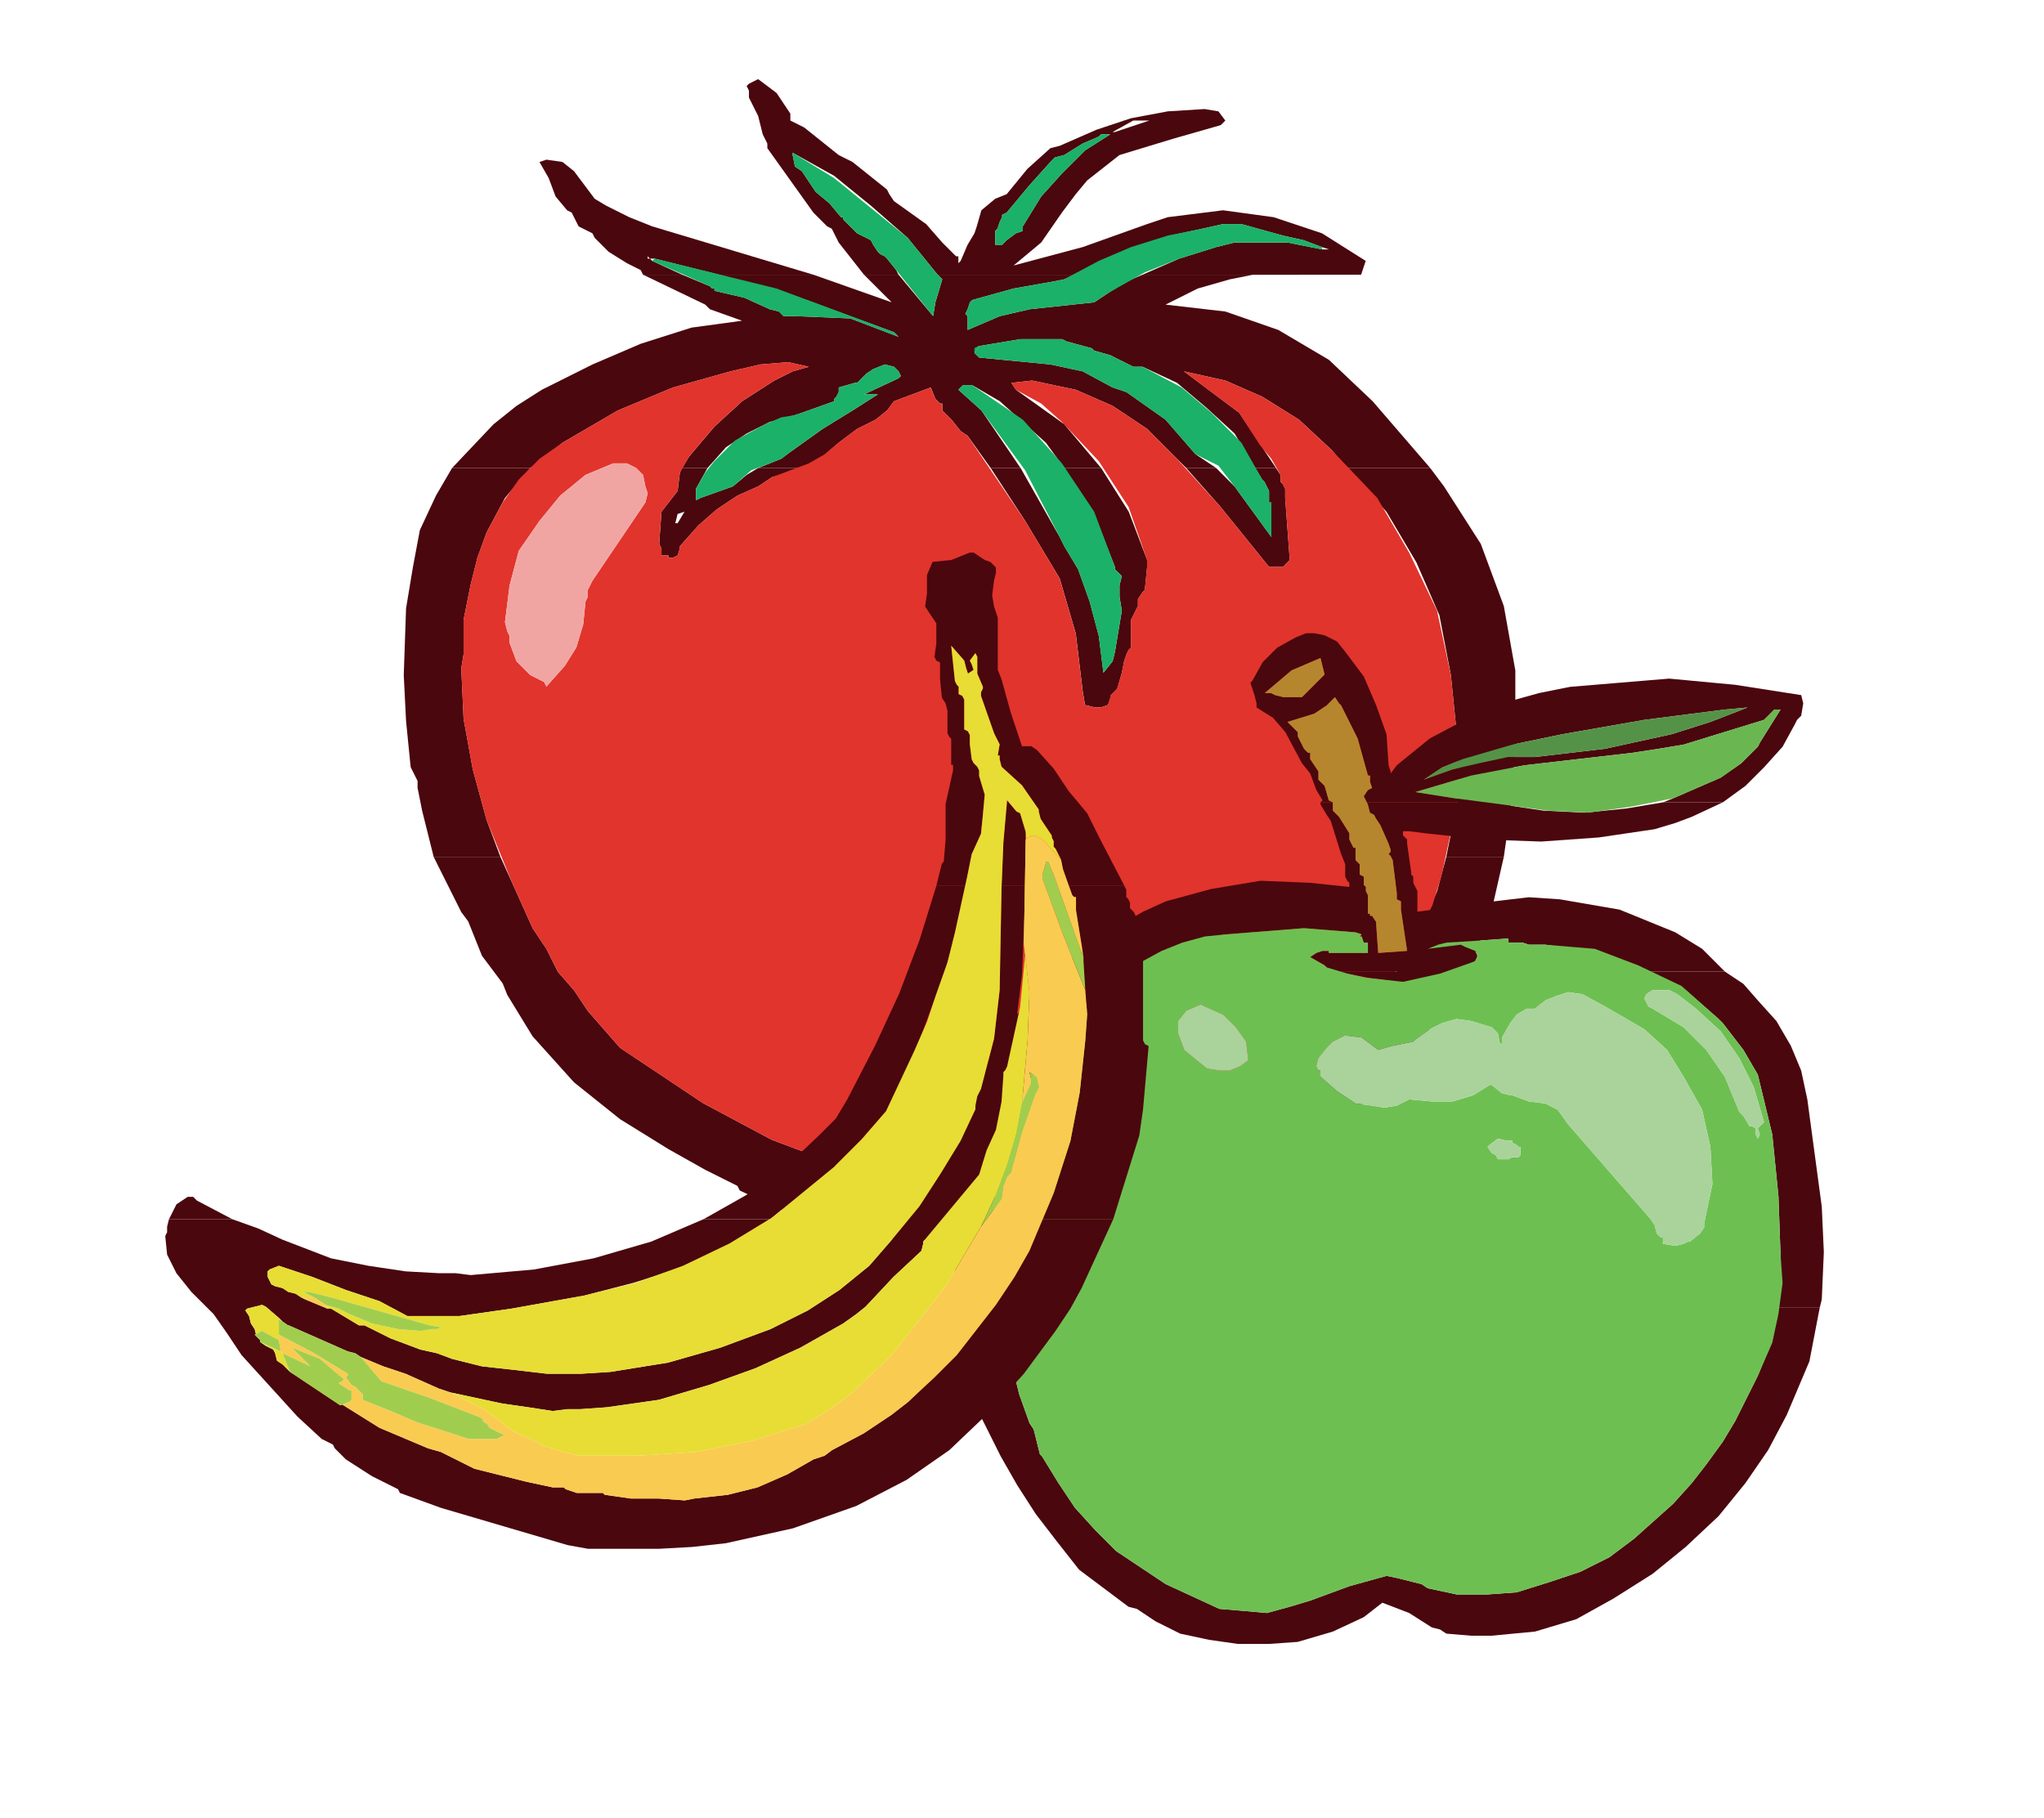 <svg width="399" height="355" viewBox="0 0 399 355" fill="none" xmlns="http://www.w3.org/2000/svg">
<mask id="mask0_746_5400" style="mask-type:luminance" maskUnits="userSpaceOnUse" x="77" y="13" width="222" height="233">
<path d="M77.008 13.651H298.039V245.015H77.008V13.651Z" fill="white"/>
</mask>
<g mask="url(#mask0_746_5400)">
<path fill-rule="evenodd" clip-rule="evenodd" d="M147.992 15.449L151.586 18.145L154.281 22.188V22.637V23.536L156.977 24.884L159.223 26.68L163.716 30.274L166.411 31.622L168.657 33.419L173.15 37.013L173.599 37.912L174.498 39.26L180.787 43.752L183.932 47.346L185.729 49.143L186.627 50.041H187.077V50.491V51.389L187.526 50.94L188.874 47.795L190.221 45.549L190.671 44.201L191.569 41.056L194.265 38.81L196.511 37.912L200.554 32.97L205.047 28.927L206.844 28.477L207.742 30.274L205.945 30.724L205.047 31.622L201.003 36.115L196.511 41.506L195.612 41.955V42.404L195.163 43.303L194.714 44.651L194.265 45.1V46.447V47.795H195.612L196.062 47.346L196.511 46.897L198.308 45.549L199.656 45.1V44.201L203.25 38.361L207.293 33.868L211.785 29.376L216.727 26.231L217.176 25.782H217.626L224.364 23.536H221.22L217.176 25.782L216.727 26.231H215.379H214.93L214.481 26.68L211.336 28.028L207.742 30.274L206.844 28.477L214.032 25.333L220.77 23.087L227.958 21.739L235.146 21.29L237.842 21.739L239.189 23.536L238.291 24.434L228.857 27.13L218.524 30.274L212.234 35.216L209.988 37.912L207.293 41.506L203.25 47.346L197.858 51.839L211.336 48.245L223.915 43.752L227.958 42.404L238.74 41.056L248.624 42.404L258.058 45.549L266.594 50.94L266.144 52.288L265.695 53.636H223.016L230.204 50.491L237.392 48.245L240.987 47.346H244.131H251.319L258.058 48.694H259.406L258.058 48.245L254.464 46.897L250.421 45.998L242.334 43.752H238.74L234.697 44.651L228.408 45.998L221.669 48.245L215.829 50.491L209.539 53.636H183.033L177.193 46.447L170.005 40.158L162.817 34.318L154.731 29.825V30.274L155.18 32.521L156.528 33.419L157.426 34.767L159.223 37.462L161.919 39.709L164.165 42.404H164.614V42.853L167.31 45.549L169.107 46.447L170.005 46.897L170.454 47.795L171.353 49.143L171.802 49.592L172.701 50.041L173.15 50.491L174.947 52.737L175.396 53.636H168.657L163.716 47.346L162.817 45.549L162.368 44.651L161.469 44.201L158.774 41.506L149.789 28.927V28.477V28.028L148.89 26.231L147.992 22.637L147.543 21.739L146.195 19.043V17.695L145.746 16.797L146.195 16.348L147.992 15.449Z" fill="#4A070D"/>
<path fill-rule="evenodd" clip-rule="evenodd" d="M106.657 31.174L109.801 31.623L112.048 33.42L116.091 38.811L118.337 40.159L122.83 42.405L127.322 44.202L158.77 53.636H140.35L127.771 50.492H126.424V50.042L127.322 50.941L133.162 53.636H125.525L125.076 52.738L124.177 52.289L122.38 51.39L118.786 49.144L116.091 46.448L115.642 45.55L114.743 45.101L112.946 44.202L112.048 42.405L111.598 41.507L110.7 41.057L108.454 38.362L107.106 34.768L105.309 31.623L106.657 31.174Z" fill="#4A070D"/>
<path fill-rule="evenodd" clip-rule="evenodd" d="M189.783 58.577L189.334 59.026L188.884 60.373L188.435 61.272L188.884 61.721V63.968V64.417L195.174 61.721L201.014 60.373L213.593 59.026L216.289 57.229L219.883 54.983L223.027 53.635H265.706H253.576L246.838 53.185L240.099 54.533L233.809 56.33L227.52 59.475L239.2 60.823L249.533 64.417L259.417 70.257L267.952 78.344L279.184 91.372H263.011L259.866 87.778L253.576 81.938L246.388 77.445L239.2 74.3L231.114 72.503L241.896 80.59L245.49 85.981L249.084 91.372H245.041L240.997 84.633L235.606 79.691L229.766 74.749L223.027 71.605H221.23L216.738 69.359L213.593 68.46L213.144 68.011L208.202 66.663L207.304 66.214H199.217L191.131 67.561L190.232 68.011V68.909L190.681 69.359L191.131 69.808L205.057 71.156L211.347 72.503L217.187 75.648L219.883 76.546L227.52 81.938L233.36 88.676L237.403 91.372H231.563L229.766 89.575L223.926 83.734L217.187 79.242L209.999 76.097L201.463 74.3L197.42 74.749L198.319 76.097L207.753 82.836L214.941 91.372H207.753L204.159 86.43L199.666 82.387L195.174 78.344L189.783 75.199H187.986L187.087 76.097L191.58 80.141L199.217 91.372H193.377L188.884 85.082L187.537 84.184L185.74 81.938L183.943 80.141V79.242V78.793H183.493L182.595 77.894L181.696 75.648L174.508 78.344L173.161 80.141L170.914 81.938L167.32 83.734L163.726 86.43L160.582 89.126L156.988 91.372H148.003L150.249 90.473L152.495 89.575L154.292 88.227L160.582 83.734L166.422 80.141L171.364 76.996H168.668L175.407 73.851L175.856 73.402L175.407 72.503L174.508 71.605L172.711 71.156L170.465 72.054L169.117 72.953L167.32 74.749H166.871L163.726 75.648V76.097V76.546L163.277 77.445L162.828 77.894V78.344L156.538 80.59L155.191 81.039L150.249 82.387L145.756 84.633L141.713 87.329L138.119 91.372H133.177L134.525 89.126L139.467 83.285L144.858 78.344L151.147 74.3L154.741 72.503L157.886 71.605L153.843 70.706L148.452 71.156L142.612 72.503L131.38 75.648L120.598 80.141L109.816 86.43L103.527 91.372H88.252L96.339 82.836L100.831 79.242L105.773 76.097L115.657 71.156L125.091 67.112L134.974 63.968L144.858 62.62L138.568 60.373L137.67 59.475L125.54 53.635H133.177L138.568 55.881L139.018 56.33H139.467V56.779L145.307 58.127L150.249 60.373L152.046 60.823L152.944 61.721H155.191L165.973 62.17L175.407 65.764L174.508 64.866L157.437 58.577L140.365 53.635H158.785L174.059 59.026L168.668 53.635H175.407L182.146 61.721L182.595 59.026L183.943 54.533L183.044 53.635H209.55L207.753 54.533L205.507 54.983L197.869 56.33L189.783 58.577Z" fill="#4A070D"/>
<path fill-rule="evenodd" clip-rule="evenodd" d="M147.995 91.371H156.98L150.691 93.168L147.995 94.965L143.952 96.762L139.909 99.458L136.315 102.602L132.721 106.646V107.095L132.272 108.443L131.373 108.892H130.475V108.443H130.025H129.127V107.095L128.678 106.196L129.127 99.907L132.272 95.864L132.721 92.27L133.17 91.371H138.112L135.866 95.414V96.762V97.661L133.619 99.907L132.272 100.356L131.822 102.153H132.272L133.619 99.907L135.866 97.661L136.764 97.211L143.054 94.965L145.749 92.719L147.995 91.371Z" fill="#4A070D"/>
<path fill-rule="evenodd" clip-rule="evenodd" d="M91.843 114.283L90.495 121.022V125.514V127.761L90.046 130.456L90.495 140.34L92.292 150.223L94.988 160.107L97.683 167.295H84.655L82.409 158.31L81.51 153.817V152.469L81.061 151.571L80.162 149.774L79.264 140.789L78.815 131.804L79.264 118.776L80.612 110.689L81.959 103.501L85.104 96.762L88.249 91.371H103.523L98.582 97.212L94.988 103.95L93.191 108.892L91.843 114.283Z" fill="#4A070D"/>
<path fill-rule="evenodd" clip-rule="evenodd" d="M249.074 91.371L249.973 92.719V94.067L250.422 94.516L250.871 95.414V97.211L251.77 109.341L250.422 110.689H247.726L238.292 99.008L231.553 91.371H237.394L240.988 94.965L248.176 104.849V105.298V104.849V101.255V99.458V98.559V98.11H247.726V95.864L246.828 94.067L246.379 93.617L245.031 91.371H249.074Z" fill="#4A070D"/>
<path fill-rule="evenodd" clip-rule="evenodd" d="M279.179 91.371L281.874 94.965L289.062 106.196L293.555 118.326L295.801 130.905V144.383L294.902 157.86L293.555 167.294H282.323L284.57 156.063V145.281L283.222 131.804L280.976 120.123L276.483 109.79L270.643 99.907L263.006 91.371H279.179Z" fill="#4A070D"/>
<path fill-rule="evenodd" clip-rule="evenodd" d="M207.757 91.371H214.945L220.336 99.907L223.93 109.341V110.689L223.48 115.181L223.031 115.631L222.133 116.978V118.326L220.785 121.022V122.369V126.413L220.336 126.862L219.886 127.76L219.437 129.108L218.988 131.354L218.089 134.499L217.64 134.948L216.742 135.847V136.296L216.292 137.644L214.945 138.093H214.495H213.597L211.8 137.644L211.351 134.948L210.003 123.717L206.858 112.935L200.119 101.704L193.381 91.371H199.221L206.858 104.849L207.757 106.646L210.452 111.138L212.698 117.428L214.495 124.166L215.394 131.354L217.191 129.108L217.64 127.311L218.988 119.225L218.539 116.529V114.283L218.988 112.486L218.089 111.587L217.64 111.138V110.689L213.597 100.356L207.757 91.371Z" fill="#4A070D"/>
<path fill-rule="evenodd" clip-rule="evenodd" d="M282.32 167.295H293.551L291.305 177.178L287.711 187.062L282.769 196.047L276.03 205.032L267.494 214.466L257.162 223.002L252.22 226.147L246.38 229.741L234.25 236.03L223.917 239.175L211.338 240.972L198.759 242.32H186.18L172.703 241.87L159.225 239.175L152.037 236.03L144.4 232.436L143.951 231.538L143.052 231.088L141.255 230.19L137.661 228.393L130.473 224.35L121.039 218.509L116.546 214.915L112.054 211.321L108.011 206.829L103.967 202.336L99.026 194.25L98.127 192.004L96.779 190.207L94.084 186.613L92.287 182.12L91.388 179.874L90.041 178.077L85.997 169.99L84.65 167.295H97.678L99.924 172.237L103.967 181.222L106.663 185.265L108.909 189.757L112.054 193.351L114.749 197.395L121.039 204.583L123.734 206.38L137.212 215.365L150.689 222.553L157.877 225.248L161.471 226.596L164.616 228.393L169.109 229.291H170.456L171.355 229.741L173.152 230.639L187.079 231.987H200.556L214.034 230.19L226.613 226.596L239.641 220.756L250.872 213.568L256.263 209.075L260.756 204.583L269.291 194.699L274.233 187.511L277.378 181.222L280.523 174.034L282.32 167.295Z" fill="#4A070D"/>
<path fill-rule="evenodd" clip-rule="evenodd" d="M155.178 32.518L154.728 30.271V29.822L162.815 34.764L170.003 40.604L177.191 46.444L183.031 53.633L183.93 54.531L182.582 59.023L182.133 61.719L174.945 52.734L173.148 50.488L172.698 50.038L171.8 49.589L171.351 49.14L170.452 47.792L170.003 46.894L169.104 46.444L167.307 45.546L164.612 42.85V42.401H164.163L161.916 39.706L159.221 37.459L157.424 34.764L156.525 33.416L155.178 32.518Z" fill="#1BB168"/>
<path fill-rule="evenodd" clip-rule="evenodd" d="M127.329 50.938L127.778 50.489L151.588 56.33L174.5 64.865L175.398 65.764L165.964 62.17L155.182 61.721H152.936L152.037 60.822L150.24 60.373L145.299 58.127L139.458 56.779V56.33H139.009L138.56 55.88L127.329 50.938Z" fill="#1BB168"/>
<path fill-rule="evenodd" clip-rule="evenodd" d="M153.831 70.707L157.874 71.606L154.729 72.504L151.135 74.301L144.846 78.344L139.455 83.286L134.513 89.126L132.716 92.271L132.267 95.865L129.122 99.908L125.977 98.111L126.426 96.314L125.977 94.966L125.528 92.72L124.18 91.373L122.383 90.474H119.688L114.297 92.72L109.355 96.763L105.312 101.705L101.268 107.546L99.472 114.284L98.573 121.472L99.022 123.269L99.472 124.168V125.516L100.819 129.11L103.515 131.805L105.312 132.704L106.21 133.153L106.659 134.051L110.253 130.008L112.5 126.414L113.847 121.922L114.297 117.429L114.746 116.531V116.081V115.183L115.644 113.386L125.977 98.111L129.122 99.908L128.673 106.198L129.122 107.096V108.444H130.02H130.47V108.893H131.368L132.267 108.444L132.716 107.096V106.647L136.31 102.604L139.904 99.459L143.947 96.763L147.99 94.966L150.686 93.169L157.874 90.474L161.019 88.677L163.714 86.431L167.308 83.735L170.902 81.938L173.148 80.141L174.496 78.344L181.684 75.649L182.583 77.895L183.481 78.793H183.93V79.243V80.141L185.727 81.938L187.524 84.184L188.872 85.083L200.103 101.705L206.842 112.937L209.987 123.719L211.335 134.95L211.784 137.645L213.581 138.095H214.479H214.929L216.276 137.645L216.726 136.298V135.848L217.624 134.95L218.073 134.501L218.972 131.356L219.421 129.11L219.87 127.762L220.32 126.863L220.769 126.414V122.371V121.023L222.117 118.328V116.98L223.015 115.632L223.464 115.183L223.914 110.69V109.343L220.32 99.01L214.479 90.025L207.291 82.388L203.248 78.793L198.306 76.098L197.408 74.75L201.451 74.301L209.987 76.098L217.175 79.243L223.914 83.735L229.754 89.576L238.29 99.01L247.724 110.69H250.419L251.767 109.343L250.869 97.213V95.416L250.419 94.517L249.97 94.068V92.72L248.173 89.576L245.927 86.88L241.884 80.591L231.102 72.504L239.188 74.301L246.376 77.446L253.564 81.938L259.854 87.778L268.839 97.213L275.128 107.995L280.519 119.226L283.215 131.805L284.562 145.283L285.012 151.572L284.113 158.311L281.418 170.89L279.621 176.73L276.476 183.02L269.288 194.7L260.752 204.584L256.26 209.076L250.869 213.569L239.637 220.757L226.609 226.597L214.03 230.191L200.553 231.988H187.075L173.148 230.64L171.351 229.742L170.453 229.292H169.105L164.613 228.394L161.468 226.597L157.874 225.249L150.686 222.554L137.208 215.366L123.731 206.381L121.035 204.584L114.746 197.396L112.05 193.352L108.906 189.758L106.659 185.266L103.964 181.223L99.921 172.238L94.979 160.108L92.284 150.224L90.487 140.341L90.037 130.457L90.487 127.762V125.516V121.023L91.834 114.284L93.182 108.893L94.979 103.952L98.124 98.111L101.268 93.619L105.312 89.576L109.804 86.431L120.586 80.141L131.368 75.649L142.599 72.504L148.44 71.156L153.831 70.707Z" fill="#E1342C"/>
<path fill-rule="evenodd" clip-rule="evenodd" d="M119.691 90.473H122.386L124.183 91.371L125.531 92.719L125.98 94.965L126.43 96.313L125.98 98.11L115.648 113.384L114.749 115.181V116.08V116.529L114.3 117.428L113.851 121.92L112.503 126.413L110.257 130.007L106.663 134.05L106.213 133.151L105.315 132.702L103.518 131.804L100.822 129.108L99.475 125.514V124.166L99.025 123.268L98.576 121.471L99.475 114.283L101.272 107.544L105.315 101.704L109.358 96.762L114.3 92.719L119.691 90.473Z" fill="#F1A5A3"/>
<path fill-rule="evenodd" clip-rule="evenodd" d="M150.244 90.472L146.65 91.82L143.056 94.965L136.767 97.211L135.868 97.66V96.762V95.414L137.665 92.269L139.462 90.023L143.506 85.98L149.346 82.835L152.491 81.487L155.186 81.038L156.534 80.589L162.823 78.343V77.893L163.273 77.444L163.722 76.546V76.096V75.647L166.867 74.749H167.316L169.113 72.951L170.461 72.053L172.707 71.154L174.504 71.604L175.402 72.502L175.852 73.401L175.402 73.85L168.664 76.995H171.359L166.417 80.139L160.577 83.734L154.288 88.226L152.491 89.574L150.244 90.472Z" fill="#1BB168"/>
<path fill-rule="evenodd" clip-rule="evenodd" d="M195.166 43.3L195.616 42.401V41.952L196.514 41.503L201.007 36.112L205.05 31.619L205.948 30.721L207.745 30.272L211.339 28.026L214.484 26.678L214.933 26.229H215.383H216.73L211.789 29.373L207.296 33.866L203.253 38.358L199.659 44.199V45.097L198.311 45.546L196.514 46.894L196.065 47.343L195.616 47.792H194.268V46.445V45.097L194.717 44.648L195.166 43.3Z" fill="#1BB168"/>
<path fill-rule="evenodd" clip-rule="evenodd" d="M216.278 57.228L213.583 59.026L201.004 60.373L195.164 61.721L188.874 64.416V63.967V61.721L188.425 61.272L188.874 60.373L189.323 59.026L189.773 58.576L197.859 56.33L205.496 54.982L207.743 54.533L214.481 50.939L220.771 48.243L227.959 45.997L234.698 44.65L238.741 43.751H242.335L250.421 45.997L254.465 46.896L258.059 48.243V48.693L251.32 47.345H244.132H240.987L237.393 48.243L230.205 50.49L223.466 53.185L216.278 57.228Z" fill="#1BB168"/>
<path fill-rule="evenodd" clip-rule="evenodd" d="M213.134 68.01L213.584 68.459L216.728 69.358L221.221 71.604H223.018L230.655 75.647L236.495 80.589L242.336 86.429L246.379 93.617L246.828 94.066L247.727 95.863V98.109H248.176V98.559V99.457V101.254V104.848L240.988 94.965L237.843 90.921L233.351 88.675L227.51 81.936L219.873 76.546L217.178 75.647L211.337 72.502L205.048 71.154L191.121 69.807L190.223 68.908L191.121 67.561L199.208 66.213H207.294L208.193 66.662L213.134 68.01Z" fill="#1BB168"/>
<path fill-rule="evenodd" clip-rule="evenodd" d="M190.219 68.908L191.117 69.807L190.668 69.357L190.219 68.908Z" fill="#00AC4F"/>
<path fill-rule="evenodd" clip-rule="evenodd" d="M191.117 67.56L190.219 68.907V68.009L191.117 67.56Z" fill="#00AC4F"/>
<path fill-rule="evenodd" clip-rule="evenodd" d="M187.982 75.197H189.779L199.663 81.936L207.3 90.472L213.589 99.906L217.633 110.688V111.137L218.082 111.587L218.98 112.485L218.531 114.282V116.528L218.98 119.224L217.633 127.31L217.183 129.107L215.386 131.354L214.488 124.166L212.691 117.427L210.445 111.137L207.749 106.645L206.851 104.848L200.112 91.82L191.576 80.139L187.084 76.096L187.982 75.197Z" fill="#1BB168"/>
</g>
<mask id="mask1_746_5400" style="mask-type:luminance" maskUnits="userSpaceOnUse" x="184" y="122" width="174" height="201">
<path d="M184.065 122.022H357.637V322.979H184.065V122.022Z" fill="white"/>
</mask>
<g mask="url(#mask1_746_5400)">
<path fill-rule="evenodd" clip-rule="evenodd" d="M256.56 123.633L258.573 124.036L260.99 125.244L262.6 127.257L266.225 132.09L268.641 137.728L270.655 143.366L271.057 149.407L271.46 150.615V151.018L272.668 149.407L279.112 144.171L285.958 140.547L293.207 137.325L300.456 135.312L306.497 134.103L325.827 132.493L338.714 133.701L351.601 135.714L352.004 137.325L351.601 139.742L350.796 140.547L350.393 141.352L347.977 145.782L344.352 149.81L340.728 153.434L336.298 156.656H324.619L326.633 155.85L335.895 151.823L339.922 149.004L343.144 145.782L343.547 144.977L347.574 138.533H346.769H346.366L344.352 140.547L328.646 145.38L323.814 146.185L318.578 146.99L297.637 149.407L287.166 151.42L276.293 154.642L277.904 152.226L283.542 150.212L288.777 149.004L294.415 147.796H299.651L313.343 146.185L326.23 143.366L333.882 140.95L341.131 138.131L336.701 138.533L320.995 140.547L304.886 143.366L295.221 145.38L285.555 148.199L281.528 149.81L277.904 152.226L276.293 154.642L283.944 155.85L289.583 156.656H266.225V155.448L267.03 154.239L267.836 153.837L267.433 152.629V151.823V151.42H267.03L265.017 144.171L261.795 137.728L261.392 137.325L260.587 136.117L258.976 137.728L256.56 139.339L251.324 140.95L251.727 141.352L253.338 142.963V143.366V143.769L254.546 146.185L255.351 146.99H255.754V147.393V148.199L257.365 150.615V151.018V152.226L258.573 153.434L259.379 156.253L260.184 156.656H257.768L258.17 156.253L256.962 154.239L255.754 151.018L254.143 149.004L250.922 142.963L248.505 140.144L245.284 138.131V137.728V137.325L244.881 135.714L246.894 135.312H248.103L248.908 135.714L250.519 136.117H252.532H254.143L258.573 131.687L257.768 128.465L252.13 130.882L246.894 135.312L244.881 135.714L244.075 133.298L244.478 132.895L246.492 129.271L249.311 126.452L252.935 124.438L254.949 123.633H256.56Z" fill="#4A070D"/>
<path fill-rule="evenodd" clip-rule="evenodd" d="M289.573 156.656L293.198 157.059L301.252 158.267L309.307 158.67L317.361 157.864L324.61 156.656H336.289L330.248 159.475L327.026 160.683L322.999 161.892L312.126 163.502L300.849 164.308L289.573 163.905L278.297 162.697L275.075 162.294H273.867V162.697V163.1L274.673 163.905V164.711L275.478 170.349V170.751L275.881 171.154V172.362L276.284 173.168L276.686 173.973V175.987V178L291.587 175.987L298.433 175.181L304.474 175.584L316.153 177.598L327.026 182.028L332.262 185.249L336.691 189.679H321.388L312.126 186.055L301.655 184.444H298.433L297.225 184.041H294.406V183.638V183.236L288.768 183.638L282.324 184.041L280.714 184.444L278.7 185.249L285.143 184.444L285.949 184.847L287.962 185.652L288.365 186.457V186.86L287.962 187.666L284.338 189.679H260.578L258.967 188.874L258.564 188.471L255.745 186.86L256.953 186.055L258.161 185.652H258.967H259.369V186.055H267.021V184.444V184.041H266.618H266.216L265.813 182.833H265.41L265.813 182.43L264.605 182.028L254.537 181.222L239.234 182.43L234.401 183.236L229.166 184.847L224.736 186.86L219.903 189.679H206.211L212.251 184.444L218.292 180.819L223.125 178L227.555 175.987L236.414 173.57L246.08 171.96L255.745 172.362L263.397 173.168V172.765V172.362L262.994 171.96L262.591 171.154V168.738L261.786 166.724L259.772 160.281L258.967 159.073L257.759 157.059V156.656H260.175V157.059V158.267L261.383 159.475L263.397 162.697V163.1V163.905L263.799 164.711L264.202 165.516H264.605V165.919V166.724V167.127V167.932L265.008 168.335L265.41 168.738V169.141V169.946V170.751L266.216 171.154V171.96V172.765L266.618 173.168V173.973L267.021 174.779V175.987V178.403H267.424V178.806H267.827L268.632 180.014V180.417L269.035 186.055L274.673 185.652L273.465 177.598V176.792V175.987L272.659 175.584V174.779V174.376L271.854 167.932L271.451 167.127L271.048 166.724L271.451 166.321V165.919L271.048 164.711L269.437 161.086L268.632 159.878L267.424 159.073L266.216 156.656H289.573Z" fill="#4A070D"/>
<path fill-rule="evenodd" clip-rule="evenodd" d="M206.206 189.68H219.898L213.858 194.11L208.22 199.748L204.595 204.983L200.971 211.024L198.152 217.065L195.735 223.911L194.527 230.757L193.722 238.006L194.124 242.033V246.463L194.93 255.323H186.876L185.667 238.409L186.07 230.757L187.278 223.508L189.292 216.259L191.708 209.413L194.93 203.372L198.152 198.539L202.179 193.707L206.206 189.68Z" fill="#4A070D"/>
<path fill-rule="evenodd" clip-rule="evenodd" d="M321.39 189.68H336.693L340.317 192.096L343.136 195.318L346.761 199.345L349.58 204.178L351.594 209.01L352.802 214.648L355.621 235.59L356.023 244.449L355.621 253.712L355.218 255.323H347.164L347.566 244.852L347.164 233.576L345.955 221.494L343.136 209.816L340.317 204.983L336.29 199.748L335.485 198.942L329.041 193.304L321.39 189.68Z" fill="#4A070D"/>
<path fill-rule="evenodd" clip-rule="evenodd" d="M347.164 255.324H355.219L353.205 265.795L348.775 276.266L345.151 283.112L340.721 289.555L335.486 295.999L329.042 302.04L322.599 307.275L314.947 312.108L307.698 316.135L299.644 318.551L291.187 319.356H287.159L282.327 318.954L281.119 318.148L279.508 317.746L275.078 314.927L269.842 312.913L266.218 315.732L260.177 318.551L253.331 320.565L247.693 320.967H241.652L236.014 320.162L230.376 318.954L225.543 316.537L223.127 314.927L221.919 314.121L220.308 313.718L215.475 310.094L210.643 306.469L206.213 300.831L202.186 295.596L198.561 289.958L195.34 284.32L193.326 280.293L191.715 277.071L188.896 265.795L186.882 255.324H194.937L195.742 259.754L197.353 265.795L198.964 272.238L200.978 277.876L201.783 279.085L202.186 280.695L202.991 283.917L203.394 284.32L206.616 289.555L209.837 294.388L213.865 298.818L217.892 302.845L222.724 306.067L227.557 309.289L232.792 311.705L238.028 314.121L242.86 314.524L247.29 314.927L251.72 313.718L255.747 312.51L263.399 309.691L270.648 307.678L272.661 308.08L275.883 308.886L277.494 309.289L278.702 310.094L284.34 311.302H287.562H290.381L296.019 310.899L302.463 308.886L308.503 306.872L314.141 304.053L318.974 300.429L326.626 293.582L330.25 289.555L333.069 285.931L336.291 281.501L338.707 277.474L343.137 268.614L345.956 261.768L347.164 255.324Z" fill="#4A070D"/>
<path fill-rule="evenodd" clip-rule="evenodd" d="M260.583 189.68H284.344L278.706 190.888L272.665 191.693L267.027 190.888L260.583 189.68Z" fill="#4A070D"/>
<path fill-rule="evenodd" clip-rule="evenodd" d="M254.137 136.118H252.526H250.512L248.901 135.716L248.096 135.313H246.888L252.123 130.883L257.761 128.467L258.566 131.689L254.137 136.118Z" fill="#B6862E"/>
<path fill-rule="evenodd" clip-rule="evenodd" d="M253.336 143.771V143.368V142.965L251.725 141.354L251.322 140.952L256.557 139.341L258.974 137.73L260.585 136.119L261.39 137.327L261.793 137.73L265.014 144.174L267.028 151.422H267.431V151.825V152.631L267.833 153.839L267.028 154.241L266.223 155.45L267.028 157.061L267.431 158.671L268.236 159.074L268.639 159.88L269.444 161.088L271.055 164.712L271.458 165.92V166.323L271.055 166.726L271.458 167.128L271.861 167.934L272.666 174.377V174.78V175.586L273.472 175.988V176.794V177.599L274.68 185.654L269.042 186.056L268.639 180.418V180.015L267.833 178.807H267.431V178.405H267.028V175.988V174.78L266.625 173.975V173.169L266.223 172.767V171.961V171.156L265.417 170.753V169.947V169.142V168.739L265.014 168.337L264.612 167.934V167.128V166.726V165.92V165.518H264.209L263.806 164.712L263.404 163.907V163.101V162.699L261.39 159.477L260.182 158.269V157.061V156.658L259.376 156.255L258.571 153.436L257.363 152.228V151.02V150.617L255.752 148.201V147.395V146.993H255.349L254.544 146.187L253.336 143.771Z" fill="#B6862E"/>
<path fill-rule="evenodd" clip-rule="evenodd" d="M239.235 182.433L254.538 181.225L264.606 182.03L265.814 182.433L265.411 182.835H265.814L266.217 184.044H266.62H267.022V184.446V186.057H259.371V185.655H258.968H258.163L256.954 186.057L255.746 186.863L258.565 188.474L258.968 188.876L262.995 190.084L266.62 190.89L273.869 191.695L281.117 190.084L287.964 187.668L288.366 186.863V186.46L287.964 185.655L285.95 184.849L285.145 184.446L278.701 185.252L280.715 184.446L282.326 184.044L288.769 183.641L294.407 183.238V183.641V184.044H297.226L298.434 184.446H301.656L311.321 185.252L319.778 188.474L328.236 192.501L335.484 198.944L331.055 196.931L327.43 194.112L325.819 193.306H323.806H322.597L321.389 194.112L320.987 194.917L321.792 196.528L322.597 196.931L320.987 200.958L313.335 196.528L308.905 194.112L306.086 193.709L303.67 194.514L301.656 195.32L299.643 196.931H298.032L296.018 198.139L294.81 199.75L293.199 202.569V203.777H292.796L292.394 201.763L291.185 200.555L287.158 199.347L284.339 198.944L281.52 199.75L279.104 200.958L276.285 202.971L275.882 203.374L271.855 204.18L269.036 204.985L265.814 202.569L262.592 202.166L260.176 203.374L258.968 204.582L257.357 206.596L243.665 206.999L243.262 203.374L241.248 200.555L238.832 198.139L235.208 196.528L234.402 196.125L231.583 197.333L229.972 199.347V201.763L231.18 204.985L233.597 206.999L235.61 208.609L238.027 209.012H240.04L242.054 208.207L243.665 206.999L257.357 206.596L256.954 208.207L257.357 209.012H257.76V209.415V210.22L260.982 213.039L264.606 215.456L267.828 215.858L270.244 216.261L272.66 215.858L275.077 214.65L279.507 215.053H283.534L287.561 213.845L290.783 211.831H291.185L293.199 213.442L294.81 213.845H295.213L294.004 222.705L292.394 222.302L290.783 223.51L290.38 223.913L291.185 225.121L291.991 225.524L292.394 226.329H293.602H294.407L295.213 225.926H295.615H296.421L296.824 225.524V225.121V224.315V223.913H296.421L296.018 223.51L295.213 223.107V222.705H294.81H294.004L295.213 213.845L298.434 215.053L301.656 215.456L304.072 216.664L306.086 219.483L314.14 228.745L322.195 238.008L323 239.216L323.403 240.827L324.208 241.632H324.611V242.035V242.841L327.027 243.243L328.638 242.841L329.444 242.438H329.846L331.86 240.827L332.665 239.619V238.813L334.276 231.162L333.874 223.913L332.263 216.664L328.638 210.22L325.417 204.985L320.987 200.958L322.597 196.931L328.638 200.555L333.068 204.985L336.693 210.22L339.512 217.067L340.317 217.872L341.525 219.886H341.928L342.733 220.288V221.496L343.136 222.302L343.539 221.496L343.136 220.288L343.539 219.886L343.942 219.483L344.344 219.08L342.331 212.234L339.512 206.596L335.887 201.361L331.055 196.931L335.484 198.944L336.29 199.75L340.317 204.985L343.136 209.818L345.955 221.496L347.163 233.578L347.566 244.854L347.969 250.492L347.163 256.533L345.955 262.171L343.136 268.615L338.706 277.474L336.29 281.502L333.068 285.931L330.249 289.556L326.625 293.583L318.973 300.429L314.14 304.054L308.502 306.873L302.462 308.886L296.018 310.9L290.38 311.303H287.561H284.339L278.701 310.095L277.493 309.289L275.882 308.886L272.66 308.081L270.647 307.678L263.398 309.692L255.746 312.511L251.719 313.719L247.289 314.927L242.859 314.524L238.027 314.122L232.791 311.705L227.556 309.289L222.723 306.067L217.891 302.846L213.863 298.818L209.836 294.389L206.615 289.556L203.393 284.321L202.99 283.918L202.185 280.696L201.782 279.085L200.977 277.877L198.963 272.239L197.352 265.795L195.741 259.755L195.338 254.117L194.533 248.881L194.13 243.243V240.424L193.728 238.008L194.533 230.759L195.741 223.913L198.157 217.067L200.977 211.026L204.601 204.985L208.225 199.75L215.072 192.903L218.696 190.084L222.321 188.071L226.75 185.655L230.778 184.044L235.208 182.835L239.235 182.433Z" fill="#6EBF52"/>
<path fill-rule="evenodd" clip-rule="evenodd" d="M235.606 208.607L233.592 206.996L231.176 204.983L229.968 201.761V199.345L231.579 197.331L234.398 196.123L235.203 196.526L238.828 198.137L241.244 200.553L243.257 203.372L243.66 206.996L242.049 208.205L240.036 209.01H238.022L235.606 208.607Z" fill="#A9D39A"/>
<path fill-rule="evenodd" clip-rule="evenodd" d="M323.801 193.304H325.815L327.426 194.109L331.05 196.928L335.883 201.358L339.507 206.593L342.326 212.231L344.34 219.078L343.937 219.48L343.534 219.883L343.132 220.286L343.534 221.494L343.132 222.299L342.729 221.494V220.286L341.924 219.883H341.521L340.313 217.87L339.507 217.064L336.688 210.218L333.064 204.983L328.634 200.553L322.593 196.928L321.788 196.525L320.982 194.915L321.385 194.109L322.593 193.304H323.801Z" fill="#A9D39A"/>
<path fill-rule="evenodd" clip-rule="evenodd" d="M332.659 238.81V239.615L331.853 240.823L329.84 242.434H329.437L328.631 242.837L327.021 243.239L324.604 242.837V242.031V241.629H324.202L323.396 240.823L322.993 239.212L322.188 238.004L314.134 228.742L306.079 219.479L304.066 216.66L301.649 215.452L298.428 215.049L295.206 213.841H294.803L293.192 213.438L291.179 211.827H290.776L287.554 213.841L283.527 215.049H279.5L275.07 214.646L272.654 215.855L270.237 216.257L267.821 215.855L264.599 215.452L260.975 213.036L257.753 210.217V209.411V209.008H257.35L256.948 208.203L257.35 206.592L258.961 204.578L260.169 203.37L262.586 202.162L265.807 202.565L269.029 204.981L271.848 204.176L275.875 203.37L276.278 202.968L279.097 200.954L281.513 199.746L284.332 198.94L287.151 199.343L291.179 200.551L292.387 201.759L292.79 203.773H293.192V202.565L294.803 199.746L296.011 198.135L298.025 196.927H299.636L301.649 195.316L303.663 194.511L306.079 193.705L308.898 194.108L313.328 196.524L320.98 200.954L325.41 204.981L328.631 210.217L332.256 216.66L333.867 223.909L334.27 231.158L332.659 238.81Z" fill="#A9D39A"/>
<path fill-rule="evenodd" clip-rule="evenodd" d="M290.377 223.91L290.78 223.507L292.39 222.299L294.001 222.702H294.807H295.209V223.104L296.015 223.507L296.418 223.91H296.82V224.312V225.118V225.521L296.418 225.923H295.612H295.209L294.404 226.326H293.599H292.39L291.988 225.521L291.182 225.118L290.377 223.91Z" fill="#A9D39A"/>
<path fill-rule="evenodd" clip-rule="evenodd" d="M283.937 155.852L276.285 154.644L287.159 151.422L297.629 149.409L318.571 146.992L323.806 146.187L328.639 145.381L344.345 140.549L346.358 138.535H346.761H347.566L343.539 144.979L343.137 145.784L339.915 149.006L335.888 151.825L326.625 155.852L318.571 157.463L310.114 158.671L302.059 158.268L293.199 157.06L283.937 155.852Z" fill="#6AB751"/>
<path fill-rule="evenodd" clip-rule="evenodd" d="M277.898 152.226L281.523 149.81L285.55 148.199L295.215 145.38L304.88 143.366L320.989 140.547L336.695 138.534L341.125 138.131L333.876 140.95L326.224 143.366L313.337 146.185L299.645 147.796H294.41L288.772 149.004L283.536 150.212L277.898 152.226Z" fill="#549347"/>
</g>
<mask id="mask2_746_5400" style="mask-type:luminance" maskUnits="userSpaceOnUse" x="30" y="106" width="196" height="199">
<path d="M30.444 106.43H225.68V304.574H30.444V106.43Z" fill="white"/>
</mask>
<g mask="url(#mask2_746_5400)">
<path fill-rule="evenodd" clip-rule="evenodd" d="M182.045 109.702L185.68 109.338L189.316 107.884H190.043L192.225 109.338L193.315 109.702L194.042 110.429L194.406 110.792V111.883L194.042 113.337L193.679 116.246L194.042 118.427L194.77 120.609V123.881V130.789L195.497 132.606L197.315 139.151L199.496 145.695H201.314L202.404 146.422L205.677 150.058L208.585 154.42L212.221 158.783L214.766 163.873L219.492 172.962H208.585L207.494 169.69L207.131 167.872L206.04 165.691L205.677 165.328V164.237L205.313 163.51V163.146L203.132 159.874L202.768 158.42V158.056L199.496 153.33L195.497 149.694L195.133 148.24V147.513H194.77L195.133 145.331L194.042 143.15L191.497 135.879V135.151L191.861 134.424V134.061L190.77 131.516V129.334V128.244L190.407 127.516L189.316 128.971L189.68 129.698L190.043 130.789L188.952 131.516L188.589 130.425L188.225 128.971L185.68 126.062L186.408 132.97L186.771 133.697L187.135 134.061V134.788V135.515L187.862 135.879L188.225 136.606V138.423V142.423L188.952 142.786L189.316 143.513V145.331L189.68 148.24L190.043 148.967L190.77 149.694L191.134 150.421V151.512L192.225 155.148L191.861 159.147L191.497 162.783L189.68 166.782L188.952 170.417L188.589 172.962H182.772L183.863 168.6L184.226 168.236L184.59 163.873V156.965L186.044 150.421V149.694V149.331H185.68V148.603V144.241L185.317 143.877L184.953 143.15V142.059V138.787L184.59 137.333L183.863 136.242L183.499 132.606V130.789V129.334L182.772 128.971L182.408 128.244L182.772 125.699V121.699L180.59 118.427L180.954 115.882V112.247L182.045 109.702Z" fill="#4A070D"/>
<path fill-rule="evenodd" clip-rule="evenodd" d="M199.136 158.784L200.227 162.42V172.963H195.5L195.864 164.238L196.591 156.239L198.409 158.421L199.136 158.784Z" fill="#4A070D"/>
<path fill-rule="evenodd" clip-rule="evenodd" d="M195.5 172.963H200.227L199.499 190.414L198.409 199.14L196.591 208.229L196.227 208.956L195.864 209.32V210.047L195.5 215.137L194.409 220.59L192.592 224.59L191.137 229.316L183.866 238.042H177.322L181.321 232.588L184.593 227.498L190.41 216.591V215.864L190.774 214.046L191.501 212.592L194.046 202.775L195.137 193.323L195.5 173.69V172.963Z" fill="#4A070D"/>
<path fill-rule="evenodd" clip-rule="evenodd" d="M182.777 172.963H188.594L186.049 183.87L184.595 189.323L182.413 195.141L178.414 206.048L172.96 216.955L168.234 222.408L162.78 227.862L150.783 237.678L150.419 238.042H137.331L145.693 233.315L152.964 228.225L159.872 221.681L163.144 218.409L165.325 214.773L170.779 204.23L175.505 194.05L179.505 183.506L182.777 172.963Z" fill="#4A070D"/>
<path fill-rule="evenodd" clip-rule="evenodd" d="M219.492 172.963L219.856 173.69V174.417V175.144L220.22 175.508L220.583 176.235V176.962V177.326L221.31 178.053L221.674 178.78V179.507V180.234L222.037 180.598L222.401 181.325V183.87V185.324L222.764 185.688L223.128 186.415V198.776V203.139L223.492 203.866L224.219 204.23L223.128 216.591L222.401 221.681L217.311 238.042H203.495L205.677 232.952L208.949 222.772L210.767 213.319L211.857 203.139L212.221 198.049L211.857 193.323L211.494 187.506V187.142V186.778L210.04 177.689V176.235V175.508V175.144H209.676L209.312 174.781L208.585 172.963H219.492Z" fill="#4A070D"/>
<path fill-rule="evenodd" clip-rule="evenodd" d="M174.411 241.678L177.32 238.042H183.864L180.229 242.405V242.768L179.865 244.223L174.411 249.313L168.958 255.13L167.14 256.584L164.595 258.402L156.233 263.128L147.507 267.127L138.418 270.4L128.602 273.308L118.422 274.762L113.332 275.126H110.787L107.879 275.489L103.152 274.762L98.062 274.035L87.882 271.854L85.701 271.127L79.157 268.218L74.794 266.764L70.431 264.946L69.34 264.219L67.886 263.855L55.525 258.402L56.252 258.765L55.161 258.038L54.434 257.311L51.889 255.13L51.162 254.766L48.253 255.493L47.89 255.857L48.617 256.948L48.981 258.402L49.708 259.492L50.071 260.947L50.798 261.674V262.037L51.889 262.765L53.343 263.492L53.707 264.219L54.071 265.673L55.161 266.4L55.888 267.127L56.615 267.855L65.341 273.308L74.067 278.762L83.519 282.761L86.064 283.488L88.246 284.579L92.609 286.76L102.789 289.305L107.879 290.396H109.333H110.06L110.424 290.759L112.605 291.486H115.514H116.968H117.695L118.058 291.85L123.148 292.577H128.602L133.692 292.941L135.51 292.577L142.054 291.85L147.871 290.396L153.688 287.851L158.778 284.942L160.959 284.215L162.414 283.124L168.594 279.852L174.048 276.217L177.32 273.672L185.682 265.31L192.59 256.948L198.771 247.858L203.497 238.042H217.312L211.132 251.494L208.95 255.493L206.042 259.856L199.861 268.218L192.953 275.853L185.319 283.124L176.956 288.941L167.14 294.031L154.779 298.394L141.69 301.303L135.146 302.03L128.602 302.394H114.786L110.787 301.666L86.064 294.395L78.066 291.486L77.702 290.759L76.975 290.396L75.521 289.669L72.612 288.214L67.522 284.942L65.341 282.761L64.978 282.034L64.25 281.67L62.796 280.943L58.07 276.58L47.163 264.582L44.254 260.22L41.709 256.584L37.346 252.221L34.438 248.585L32.62 244.95L32.257 241.314L32.62 240.587V240.223V239.496L32.984 238.042H45.345L50.435 239.86L55.161 242.041L64.614 245.677L71.885 247.131L79.157 248.222L85.701 248.585H88.973L91.882 248.949L104.243 247.858L115.877 245.677L127.148 242.405L137.328 238.042H150.416L142.054 243.132L132.965 247.495L123.876 250.403L114.059 252.948L99.88 255.493L89.7 256.948H79.52L74.067 254.039L67.522 251.858L60.978 249.313L54.434 247.131L52.616 247.858L52.253 248.222V248.585V249.313L52.98 250.767L53.707 251.13L55.161 251.494L56.252 252.221L57.706 252.585L58.797 253.312L59.524 253.675L63.887 255.493H64.614L70.067 258.765H71.158L71.885 259.129L73.34 259.856L76.248 261.31L82.065 263.492L85.337 264.219L88.246 265.31L94.063 266.764L100.607 267.491L106.788 268.218H113.332L119.149 267.855L130.42 266.037L140.6 263.128L150.416 259.492L157.687 255.857L163.868 251.858L169.685 247.131L174.411 241.678Z" fill="#4A070D"/>
<path fill-rule="evenodd" clip-rule="evenodd" d="M32.99 238.041L34.444 235.132L36.626 233.678H37.717L38.444 234.405L45.352 238.041H32.99Z" fill="#4A070D"/>
<path fill-rule="evenodd" clip-rule="evenodd" d="M60.251 252.221H59.161L61.342 253.311H60.978H58.797L57.706 252.584L56.252 252.221L55.161 251.493L53.707 251.13L52.98 250.766L52.253 249.312V248.585V248.221L52.617 247.858L54.434 247.131L60.978 249.312L67.523 251.857L74.067 254.038L79.52 256.947H89.7L99.88 255.493L114.059 252.948L124.239 250.403L133.329 247.131L142.418 242.768L150.78 237.678L162.778 227.861L168.231 222.408L172.957 216.954L178.411 205.32L180.956 199.503L182.774 194.05L184.955 187.869L186.409 182.052L188.954 170.418L189.682 166.782L191.499 162.783L191.863 159.147L192.227 155.148L191.136 151.512V150.422L190.772 149.694L190.045 148.967L189.682 148.24L189.318 145.332V143.514L188.954 142.787L188.227 142.423V138.424V136.606L187.864 135.879L187.137 135.515V134.788V134.061L186.773 133.697L186.409 132.97L185.682 126.062L188.227 128.971L188.591 130.425L188.954 131.516L190.045 130.789L189.682 129.698L189.318 128.971L190.409 127.517L190.772 128.244V129.335V131.516L191.863 134.061V134.425L191.499 135.152V135.879L194.044 143.15L195.135 145.332L194.772 147.513H195.135V148.24L195.499 149.694L199.498 153.33L202.77 158.056V158.42L203.134 159.874L205.315 163.146V163.51L205.679 164.237V165.328L206.042 165.691L207.133 167.873L203.497 163.874L202.043 163.146H201.316L200.225 163.874L199.861 184.233L200.952 193.686L200.589 203.139L199.498 215.5L198.407 221.317L196.589 227.498L194.408 233.315L191.499 239.496L184.592 251.13L174.048 264.582L166.413 271.853L162.05 275.125L157.324 278.034L146.781 281.306L135.874 283.487L124.603 284.215H112.969L110.06 283.487L106.425 282.397L103.516 280.942L100.244 279.488L94.427 275.125L87.883 271.853L98.062 274.035L103.152 274.762L107.879 275.489L110.787 275.125H113.332L118.422 274.762L128.602 273.307L138.418 270.399L147.508 267.127L156.233 263.128L164.595 258.401L167.14 256.583L168.958 255.129L174.412 249.312L179.865 244.222L180.229 242.768V242.404L191.136 229.316L192.59 224.589L194.408 220.59L195.499 215.137L195.862 210.047V209.32L196.226 208.956L196.589 208.229L199.134 196.595L200.225 185.324L200.589 173.69L200.225 162.419L199.134 158.784L198.407 158.42L196.589 156.239L195.862 164.601L195.499 173.69L195.135 193.323L194.044 202.775L191.499 212.592L190.772 214.046L190.409 215.864V216.591L187.5 222.772L183.501 229.316L179.502 235.496L174.412 241.677L169.685 247.131L163.868 251.857L157.688 255.856L150.416 259.492L140.6 263.128L130.42 266.036L119.149 267.854L113.332 268.218H106.788L100.607 267.49L94.063 266.763L88.246 265.309L85.338 264.218L82.066 263.491L76.248 261.31L73.34 259.855L71.886 259.128L71.158 258.765H70.068L64.614 255.493H63.887V255.129L63.523 254.766L66.069 255.493L68.25 256.583L72.613 258.401L77.703 259.492L82.066 259.855L84.247 259.492H84.61H85.338L86.065 259.128L83.883 258.765L64.614 253.311L60.251 252.221Z" fill="#E7DD35"/>
<path fill-rule="evenodd" clip-rule="evenodd" d="M59.166 252.222H60.257L64.62 253.312L83.889 258.766L86.07 259.129L85.343 259.493H84.616H84.252L82.071 259.857L77.708 259.493L72.618 258.402L68.255 256.584L66.074 255.494L63.529 254.767L61.348 253.312L59.166 252.222Z" fill="#A1CD4E"/>
<path fill-rule="evenodd" clip-rule="evenodd" d="M209.678 175.144H210.041V175.508V176.235V177.689L211.496 186.778L211.132 186.051L205.678 170.781L204.588 168.236H204.224L203.497 170.781V171.509L207.496 182.416L211.859 193.323L212.223 198.049L211.859 203.139L210.768 213.319L208.951 222.772L205.678 232.952L200.952 244.222L198.044 249.312L194.408 254.766L186.773 264.582L182.41 268.945L177.32 273.671L174.048 276.216L168.595 279.852L162.414 283.124L160.96 284.215L158.778 284.942L153.688 287.85L147.871 290.395L142.054 291.85L135.51 292.577L133.692 292.94L128.602 292.577H123.149L118.059 291.85L117.695 291.486H116.968H115.514H112.605L110.424 290.759L110.06 290.395H109.333H107.879L102.789 289.305L92.609 286.76L88.246 284.578L86.065 283.487L83.52 282.76L74.067 278.761L65.341 273.308L56.616 267.854L65.341 273.671L66.432 274.398L68.25 273.671L68.613 273.308V272.58V271.853V271.49H68.25L66.068 270.035L66.796 269.672L67.159 269.308L62.433 265.309L56.979 263.128L60.615 266.763L55.161 264.218L54.798 263.855L54.434 261.673V260.583L61.342 264.218L67.886 268.218V268.581L67.523 268.945L68.613 270.399L69.341 270.763L70.068 271.49L70.795 272.217V272.944V273.308L76.248 275.489L81.338 277.67L91.518 280.942H94.427H96.972L98.426 280.215L96.972 279.488L95.517 278.761L95.154 278.034L94.427 277.67L94.063 276.943L93.336 276.58L83.883 272.944L74.43 269.672L70.431 264.945L74.794 266.763L79.157 268.218L85.701 271.126L87.882 271.853L94.427 275.125L100.244 279.488L103.516 280.942L106.424 282.397L110.06 283.487L112.969 284.215H124.603L135.873 283.487L146.78 281.306L157.324 278.034L162.05 275.125L166.413 271.853L174.048 264.582L184.592 251.13L191.499 239.496L195.499 234.042L195.862 231.497L196.589 229.679L197.316 228.952L199.498 220.954L202.043 213.682L202.77 212.228L202.406 210.774V210.41L200.952 209.32L201.316 210.774V211.501L199.498 215.5L200.588 203.139L200.952 193.686L199.861 184.233L200.225 163.874L201.316 163.146H202.043L203.497 163.874L207.133 167.873L207.496 169.691L209.314 174.781L209.678 175.144Z" fill="#FACB51"/>
<path fill-rule="evenodd" clip-rule="evenodd" d="M204.224 168.235H204.588L205.679 170.78L211.132 186.05L211.496 186.777V187.141V187.504L211.859 193.322L207.497 182.414L203.497 171.507V170.78L204.224 168.235Z" fill="#A1CD4E"/>
<path fill-rule="evenodd" clip-rule="evenodd" d="M201.319 211.5V210.773L200.956 209.318L202.41 210.409V210.773L202.773 212.227L202.046 213.681L199.501 220.953L197.32 228.951L196.593 229.678L195.866 231.496L195.502 234.041L191.503 239.494L194.411 233.314L196.593 227.497L198.411 221.316L199.501 215.499L201.319 211.5Z" fill="#A1CD4E"/>
<path fill-rule="evenodd" clip-rule="evenodd" d="M48.257 255.492L51.165 254.765L51.892 255.128L54.438 257.31V257.673V259.855V260.582V261.672L51.165 259.855L49.711 260.582L50.075 260.945L49.711 259.491L48.984 258.4L48.62 256.946L47.893 255.855L48.257 255.492Z" fill="#E7DD35"/>
<path fill-rule="evenodd" clip-rule="evenodd" d="M54.433 257.674V257.311L55.16 258.038L54.433 257.674Z" fill="#FACB51"/>
<path fill-rule="evenodd" clip-rule="evenodd" d="M54.438 260.581V259.854V257.673L55.165 258.036L56.256 258.764L55.529 258.4L67.89 263.854L69.344 264.217L70.435 264.944L74.434 269.671L83.887 272.943L93.34 276.578L94.067 276.942L94.43 277.669L95.158 278.033L95.521 278.76L96.975 279.487L98.43 280.214L96.975 280.941H94.43H91.522L81.342 277.669L76.252 275.488L70.799 273.306V272.943V272.216L70.071 271.488L69.344 270.761L68.617 270.398L67.526 268.943L67.89 268.58V268.216L61.346 264.217L54.438 260.581Z" fill="#A1CD4E"/>
<path fill-rule="evenodd" clip-rule="evenodd" d="M50.801 262.037V261.673L50.074 260.946L49.711 260.583L51.165 259.855L54.437 261.673L54.801 263.855L50.801 262.037Z" fill="#A1CD4E"/>
<path fill-rule="evenodd" clip-rule="evenodd" d="M54.795 263.855L55.159 264.219L56.613 267.854L55.886 267.127L55.159 266.4L54.068 265.673L53.705 264.219L53.341 263.491L51.887 262.764L50.796 262.037L54.795 263.855Z" fill="#E7DD35"/>
<path fill-rule="evenodd" clip-rule="evenodd" d="M58.797 253.311H60.978H61.342L63.523 254.765L63.887 255.128V255.492L59.524 253.674L58.797 253.311Z" fill="#FACB51"/>
<path fill-rule="evenodd" clip-rule="evenodd" d="M67.159 269.308L66.795 269.671L66.068 270.035L68.25 271.489H68.613V271.853V272.58V273.307L68.25 273.67L66.432 274.398L65.341 273.67L56.615 267.853L55.161 264.218L60.615 266.763L56.979 263.127L62.433 265.308L67.159 269.308Z" fill="#A1CD4E"/>
</g>
</svg>
